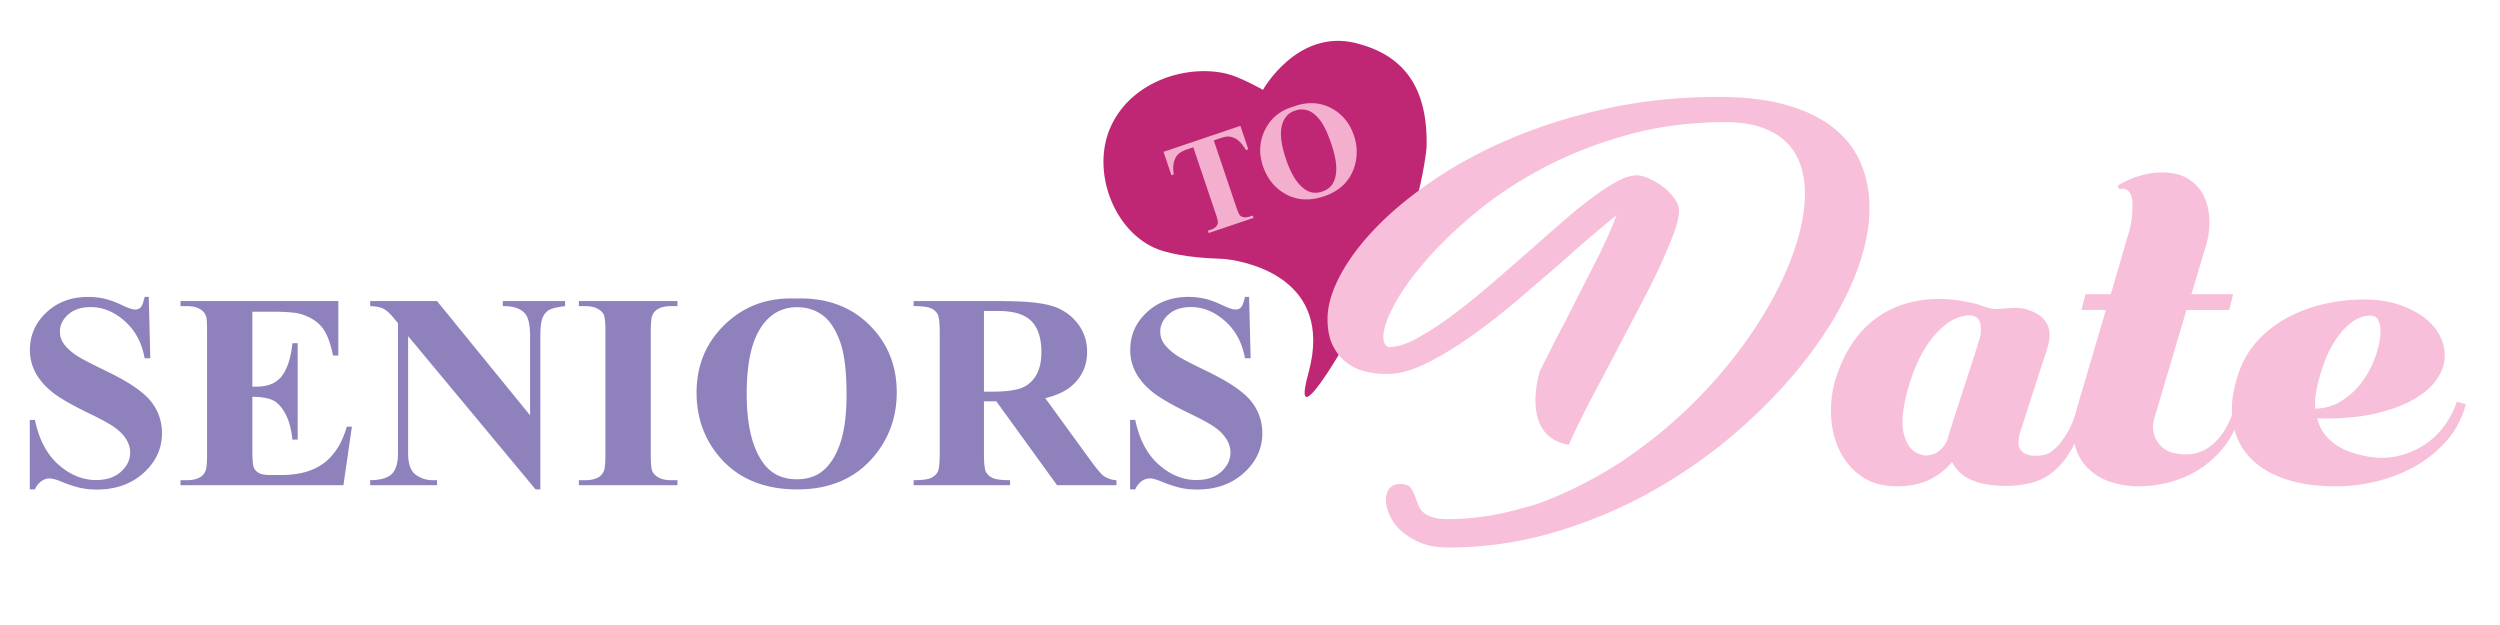 <svg xmlns="http://www.w3.org/2000/svg" width="160" height="40" viewBox="0 0 160 40"><path fill="#8F82BC" d="M9.521 19.001l.099 3.929h-.365c-.172-.986-.595-1.777-1.269-2.376-.673-.6-1.401-.9-2.184-.9-.605 0-1.084.158-1.438.474-.353.316-.529.68-.529 1.09 0 .262.062.494.187.695.172.271.448.541.828.809.278.191.922.529 1.931 1.016 1.412.678 2.363 1.318 2.856 1.922a3.2 3.2 0 0 1 .73 2.066c0 .984-.393 1.832-1.179 2.543-.786.709-1.785 1.062-2.994 1.062-.38 0-.739-.037-1.077-.111a8.084 8.084 0 0 1-1.272-.428c-.285-.115-.52-.172-.703-.172-.154 0-.316.057-.489.172a1.221 1.221 0 0 0-.418.531h-.33v-4.449h.33c.261 1.252.763 2.207 1.508 2.863.744.658 1.547.986 2.407.986.665 0 1.193-.176 1.588-.529.395-.354.592-.766.592-1.234 0-.279-.075-.547-.228-.807-.15-.262-.38-.51-.689-.744-.308-.234-.854-.541-1.636-.916-1.099-.527-1.887-.977-2.368-1.348-.48-.371-.849-.785-1.107-1.242a3.027 3.027 0 0 1-.386-1.512c0-.938.352-1.739 1.058-2.399.706-.66 1.595-.99 2.668-.99.393 0 .772.046 1.14.139a5.6 5.6 0 0 1 1.018.386c.4.188.681.282.841.282a.485.485 0 0 0 .365-.138c.089-.094.172-.316.249-.67h.266zm6.631.948v4.797h.241c.765 0 1.318-.236 1.663-.705s.563-1.16.659-2.076h.337v6.168h-.337c-.071-.672-.221-1.223-.449-1.65-.23-.428-.494-.717-.797-.863-.302-.148-.741-.223-1.317-.223v3.318c0 .65.028 1.047.085 1.191a.71.71 0 0 0 .316.355c.153.094.402.139.746.139h.721c1.126 0 2.031-.254 2.71-.764.678-.51 1.167-1.285 1.463-2.328h.329l-.542 3.744H11.552v-.32h.4c.351 0 .632-.061.846-.184a.809.809 0 0 0 .357-.416c.065-.141.097-.504.097-1.096v-7.75c0-.534-.015-.861-.043-.983a.834.834 0 0 0-.33-.469c-.225-.162-.533-.243-.926-.243h-.4v-.321h10.099v3.484h-.338c-.172-.85-.413-1.461-.726-1.833-.311-.371-.752-.643-1.321-.816-.333-.104-.956-.156-1.869-.156h-1.246zm11.819-.679l5.953 7.308v-5.064c0-.708-.104-1.186-.312-1.435-.285-.337-.762-.498-1.433-.486v-.323h3.987v.322c-.511.063-.854.146-1.028.247a.997.997 0 0 0-.409.495c-.099.229-.147.622-.147 1.179v9.809h-.303l-8.159-9.809v7.488c0 .678.159 1.135.477 1.373.316.238.681.357 1.09.357h.284v.32h-4.279v-.32c.663-.006 1.126-.141 1.387-.4.262-.262.392-.703.392-1.33v-8.315l-.257-.313c-.256-.312-.48-.518-.677-.616-.195-.098-.477-.154-.845-.165v-.322h4.279zm15.386 11.462v.32h-6.309v-.32h.399c.351 0 .632-.061.847-.184a.801.801 0 0 0 .355-.416c.065-.141.098-.504.098-1.096v-7.75c0-.603-.032-.98-.098-1.129-.064-.151-.197-.283-.396-.396-.198-.112-.467-.169-.806-.169h-.399v-.322h6.309v.322h-.4c-.35 0-.631.061-.846.183a.832.832 0 0 0-.363.416c-.066.14-.099.505-.099 1.096v7.75c0 .604.034.979.103 1.129.068.15.202.283.399.396.199.113.468.17.806.17h.4zm7.548-11.626c1.922-.07 3.483.477 4.686 1.642 1.201 1.164 1.801 2.621 1.801 4.369 0 1.496-.447 2.811-1.344 3.947-1.187 1.504-2.861 2.258-5.027 2.258-2.17 0-3.85-.719-5.036-2.154-.938-1.137-1.405-2.482-1.405-4.041 0-1.748.608-3.207 1.828-4.375 1.218-1.168 2.718-1.716 4.497-1.646zm.106.556c-1.102 0-1.942.551-2.518 1.651-.468.904-.704 2.201-.704 3.893 0 2.01.363 3.496 1.086 4.459.504.672 1.211 1.008 2.118 1.008.611 0 1.121-.145 1.531-.436.521-.371.928-.963 1.218-1.777.291-.812.437-1.875.437-3.184 0-1.559-.148-2.725-.445-3.496-.296-.775-.675-1.321-1.134-1.639-.459-.32-.989-.479-1.589-.479zm11.962 6.022v3.301c0 .637.039 1.039.12 1.203a.877.877 0 0 0 .423.396c.202.1.579.148 1.13.148v.32h-6.174v-.32c.557 0 .935-.053 1.133-.152a.907.907 0 0 0 .418-.396c.079-.162.12-.562.12-1.199V21.34c0-.639-.041-1.04-.12-1.205a.873.873 0 0 0-.423-.396c-.202-.099-.578-.147-1.129-.147v-.322h5.604c1.459 0 2.527.099 3.203.296a3.236 3.236 0 0 1 1.656 1.091c.428.531.641 1.15.641 1.863 0 .869-.321 1.588-.962 2.156-.409.359-.981.629-1.716.807l2.9 3.988c.38.518.65.838.809.967.245.178.525.277.846.295v.32h-3.8l-3.888-5.369h-.791zm0-5.778v5.161h.507c.824 0 1.441-.074 1.853-.221.407-.148.729-.414.963-.801.235-.385.353-.887.353-1.508 0-.896-.215-1.56-.646-1.989-.429-.429-1.123-.643-2.077-.643h-.953zm16.969-.905l.099 3.928h-.364c-.173-.986-.596-1.777-1.269-2.376-.674-.6-1.401-.9-2.185-.9-.604 0-1.084.158-1.437.474-.354.316-.529.68-.529 1.09 0 .262.062.494.187.695.171.271.448.541.827.809.279.191.923.529 1.931 1.016 1.411.678 2.364 1.318 2.856 1.922a3.2 3.2 0 0 1 .73 2.066c0 .984-.392 1.832-1.18 2.543-.785.709-1.783 1.062-2.995 1.062-.378 0-.737-.037-1.077-.111a8.112 8.112 0 0 1-1.271-.428c-.286-.115-.52-.172-.702-.172a.888.888 0 0 0-.491.172 1.22 1.22 0 0 0-.417.531h-.33v-4.449h.33c.261 1.252.764 2.207 1.507 2.863.746.658 1.548.986 2.408.986.664 0 1.193-.176 1.588-.529.393-.354.591-.766.591-1.234 0-.279-.075-.547-.226-.807a2.597 2.597 0 0 0-.689-.744c-.31-.234-.854-.541-1.638-.916-1.097-.527-1.885-.977-2.366-1.348s-.851-.785-1.108-1.242a3.017 3.017 0 0 1-.387-1.512c0-.938.352-1.739 1.058-2.399.707-.66 1.596-.99 2.671-.99.391 0 .77.046 1.138.139.279.069.618.198 1.018.387.401.188.681.282.841.282a.483.483 0 0 0 .365-.138c.088-.094.172-.316.25-.67h.266z"/><path fill="#BF2774" d="M86.738 2.75c3.158.768 4.663 2.902 4.563 6.693 0 0-.131 1.522-.744 3.75-.613 2.228-8.537 16.924-6.817 10.68 1.686-6.119-4.084-7.064-4.778-7.216-.16-.011-.447-.08-.764-.093-.921-.033-2.387-.103-3.745-.492-3.049-.886-4.737-5.067-3.33-8.045 1.382-2.924 4.999-3.944 7.495-3.279.809.216 2.212 1 2.212 1s2.183-3.905 5.908-2.998z"/><path fill="#F4AECE" d="M79.386 8.055l.505 1.5-.144.048c-.204-.316-.383-.532-.538-.648a1.174 1.174 0 0 0-.556-.216c-.118-.013-.307.022-.562.107l-.409.14 1.443 4.274c.096.283.17.454.226.515a.443.443 0 0 0 .245.125.77.77 0 0 0 .396-.045l.183-.062.052.153-2.87.968-.05-.152.182-.061a.789.789 0 0 0 .355-.216.411.411 0 0 0 .099-.251c.007-.076-.035-.253-.129-.531L76.37 9.428l-.396.133c-.369.125-.61.294-.724.509-.161.3-.202.664-.127 1.094l-.152.052-.507-1.5 4.922-1.661zm3.361-1.221c.862-.328 1.657-.309 2.388.054.731.364 1.234.957 1.513 1.78a3.15 3.15 0 0 1 .016 2.06c-.3.892-.941 1.503-1.925 1.834-.986.333-1.862.252-2.628-.241-.606-.391-1.033-.951-1.28-1.685-.278-.823-.232-1.603.135-2.338.367-.736.962-1.224 1.781-1.464zm.137.246c-.502.168-.795.556-.882 1.162-.069.496.031 1.142.299 1.938.319.946.719 1.588 1.2 1.93.336.239.71.29 1.122.149.277-.093.487-.24.626-.439.179-.254.271-.594.272-1.022s-.101-.949-.309-1.564c-.247-.733-.499-1.259-.757-1.577-.258-.317-.516-.517-.775-.596a1.263 1.263 0 0 0-.796.019z"/><g fill="#F7BFD9"><path d="M127.741 19.786c.743-.052 1.445-.153 1.979.018.93.297 1.414.791 1.451 1.564.03.625-.287 1.309-.569 2.223-.018.068-1.358 4.197-1.366 4.25-.023.188-.121.635.037.875.159.242.279.324.596.41.319.086.98.047 1.264-.125.281-.172.539-.406.769-.699a5.864 5.864 0 0 0 .927-1.786l.582.154c-.247.863-.533 1.576-.861 2.135-.326.562-.697 1.016-1.112 1.359a3.6 3.6 0 0 1-1.391.725 6.346 6.346 0 0 1-1.668.207c-1.802 0-2.949-.51-3.443-1.527a4.368 4.368 0 0 1-1.469 1.139c-.575.275-1.26.414-2.055.414-.9 0-1.651-.205-2.251-.621a4.186 4.186 0 0 1-1.39-1.592 5.506 5.506 0 0 1-.57-2.148 7.072 7.072 0 0 1 .212-2.289c.318-1.088.76-2.01 1.325-2.77a6.11 6.11 0 0 1 2.025-1.772 6.744 6.744 0 0 1 2.622-.765c.963-.086 1.991.009 3.087.285.211.067.423.138.635.206.212.07.414.113.609.13h.025zm-3.072 8.23c0-.137 1.913-5.871 2.037-6.389.123-.52.063-.829 0-1.033-.111-.354-.519-.421-.712-.421a2.72 2.72 0 0 0-1.418.557 5.376 5.376 0 0 0-1.11 1.167 7.297 7.297 0 0 0-.823 1.475 12.027 12.027 0 0 0-.516 1.461c-.354 1.242-.45 2.205-.292 2.885.16.684.468 1.119.928 1.311.406.154.484.154.929.049.412-.098.871-.613.977-1.062z"/><path d="M143.348 26.697c-.283.811-.664 1.496-1.138 2.057a6.314 6.314 0 0 1-1.581 1.359 6.84 6.84 0 0 1-1.836.764 7.726 7.726 0 0 1-1.906.244 5.589 5.589 0 0 1-1.895-.309 3.628 3.628 0 0 1-1.452-.932c-.389-.416-.649-.928-.783-1.541-.131-.611-.085-1.324.144-2.135l1.878-6.367h-1.565l.257-1.01h1.622l1.139-3.908c.058-.155.104-.345.143-.569.037-.224.066-.456.085-.699.02-.241.024-.473.015-.698a1.227 1.227 0 0 0-.129-.543c-.133-.275-.37-.379-.711-.31l-.113-.208a5.289 5.289 0 0 1 1.367-.621 5.07 5.07 0 0 1 1.48-.234c.7 0 1.275.147 1.722.441.445.293.772.668.981 1.125.209.458.318.962.327 1.514a5.285 5.285 0 0 1-.214 1.605l-.939 3.106h2.677l-.256 1.01h-2.734l-2.048 6.91c-.152.484-.119.938.1 1.359.218.422.545.703.981.842.323.086.659.131 1.011.131s.698-.082 1.039-.248c.343-.164.669-.422.981-.777.313-.352.594-.84.841-1.461l.51.103z"/><path d="M143.348 23.67a5.714 5.714 0 0 1 1.311-2.045 7.432 7.432 0 0 1 1.935-1.399 9.522 9.522 0 0 1 2.291-.802 11.524 11.524 0 0 1 2.406-.259c.836 0 1.585.113 2.249.337.666.224 1.225.518 1.682.879.453.363.786.777.995 1.244.209.465.284.939.228 1.422-.057.467-.256.924-.598 1.373s-.845.854-1.509 1.215-1.495.654-2.491.869c-.997.215-2.178.305-3.545.271.305 1.207 1.244 1.992 2.82 2.355.777.189 1.498.219 2.163.09a5.215 5.215 0 0 0 1.778-.686 4.966 4.966 0 0 0 1.338-1.23 5.496 5.496 0 0 0 .84-1.592l.57.156a5.618 5.618 0 0 1-1.196 2.303c-.568.656-1.238 1.205-2.007 1.645s-1.613.771-2.533.996c-.921.223-1.855.328-2.805.309-1.253-.016-2.345-.201-3.274-.557-.931-.352-1.661-.854-2.192-1.5s-.844-1.428-.939-2.342c-.096-.913.065-1.931.483-3.052zm4.84 2.484c.607-.018 1.148-.172 1.622-.467.475-.293.883-.65 1.226-1.074.34-.422.615-.881.824-1.371a6.41 6.41 0 0 0 .428-1.385c.075-.432.08-.799.015-1.1-.067-.302-.195-.479-.385-.531-.228-.052-.489-.029-.783.064-.294.097-.603.29-.925.583-.323.294-.637.699-.939 1.216-.305.518-.569 1.174-.797 1.967a9.73 9.73 0 0 0-.256 1.113c-.06.347-.069.675-.03.985zm-29.097-15.71c-.37-.867-.945-1.614-1.726-2.244-.779-.628-1.779-1.118-3-1.47-1.221-.351-2.681-.527-4.382-.527-2.442 0-4.753.232-6.935.695-2.182.464-4.198 1.077-6.048 1.84-1.851.764-3.521 1.639-5.009 2.627-1.489.987-2.752 2.01-3.793 3.062-1.038 1.056-1.838 2.103-2.397 3.143-.559 1.039-.839 1.985-.839 2.84 0 .686.115 1.26.344 1.715.229.457.522.82.886 1.088.362.271.76.457 1.192.562.434.104.855.156 1.264.156h.143c.755 0 1.598-.23 2.527-.695s1.895-1.051 2.895-1.762a43.38 43.38 0 0 0 3.012-2.357c1.009-.86 1.969-1.687 2.883-2.479a79.631 79.631 0 0 1 1.831-1.604c.59-.5 1.099-.924 1.524-1.269-.316.853-.765 1.853-1.347 2.997a2007.1 2007.1 0 0 0-1.843 3.624 144.385 144.385 0 0 0-1.723 3.376s-1.344 4.15 1.85 4.709c.146-.334.312-.693.498-1.082a66.58 66.58 0 0 1 1.171-2.301l1.346-2.547c.488-.943.977-1.874 1.464-2.794.488-.92.923-1.784 1.3-2.593a28.88 28.88 0 0 0 .922-2.165c.236-.636.354-1.133.354-1.493 0-.283-.11-.567-.331-.853a3.811 3.811 0 0 0-.779-.752c-.3-.217-.61-.388-.933-.516-.324-.128-.578-.176-.769-.146h.047c-.329 0-.736.131-1.216.393s-1.017.613-1.607 1.055c-.59.442-1.217.95-1.878 1.525-.662.576-1.339 1.171-2.032 1.785-.819.718-1.657 1.448-2.516 2.188a43.587 43.587 0 0 1-2.48 1.997 19.739 19.739 0 0 1-2.232 1.458c-.692.383-1.284.572-1.772.572-.017 0-.024.004-.024.012s-.007.014-.023.014a.49.49 0 0 1-.271-.205c-.071-.104-.106-.26-.106-.471 0-.494.232-1.174.696-2.042.465-.868 1.138-1.811 2.021-2.828.882-1.018 1.961-2.054 3.237-3.108 1.274-1.055 2.725-2.008 4.346-2.861 1.623-.853 3.406-1.549 5.352-2.087 1.945-.539 4.028-.808 6.249-.808.898 0 1.666.112 2.304.336.638.226 1.161.535 1.571.931.409.397.713.877.909 1.437.196.562.296 1.179.296 1.853 0 .986-.182 2.062-.543 3.22a19.784 19.784 0 0 1-1.537 3.557 27.56 27.56 0 0 1-2.397 3.636 30.626 30.626 0 0 1-3.13 3.457 30.958 30.958 0 0 1-3.722 3.018c-.609.42-1.234.809-1.871 1.168l-.007.008s-.054.029-.148.084l-.044.023c-.662.363-2.897 1.551-4.597 1.951-.005.002-.008.002-.012.002-.557.16-1.113.299-1.672.41a16.366 16.366 0 0 1-3.214.314c-.394 0-.714-.041-.956-.123a1.612 1.612 0 0 1-.569-.305 1.13 1.13 0 0 1-.294-.402 9.101 9.101 0 0 1-.165-.426 3.264 3.264 0 0 0-.32-.707c-.117-.188-.356-.281-.72-.281-.299 0-.522.098-.674.291-.149.195-.224.441-.224.742 0 .268.074.58.224.93.151.352.387.682.709.988s.736.57 1.242.785c.503.219 1.109.326 1.817.326 2.362 0 4.675-.34 6.935-1.021s4.386-1.594 6.379-2.738a32.743 32.743 0 0 0 5.492-3.949c1.671-1.488 3.11-3.037 4.324-4.645 1.213-1.607 2.154-3.225 2.824-4.849.669-1.623 1.004-3.138 1.004-4.544-.002-1.032-.188-1.983-.557-2.851z"/></g></svg>